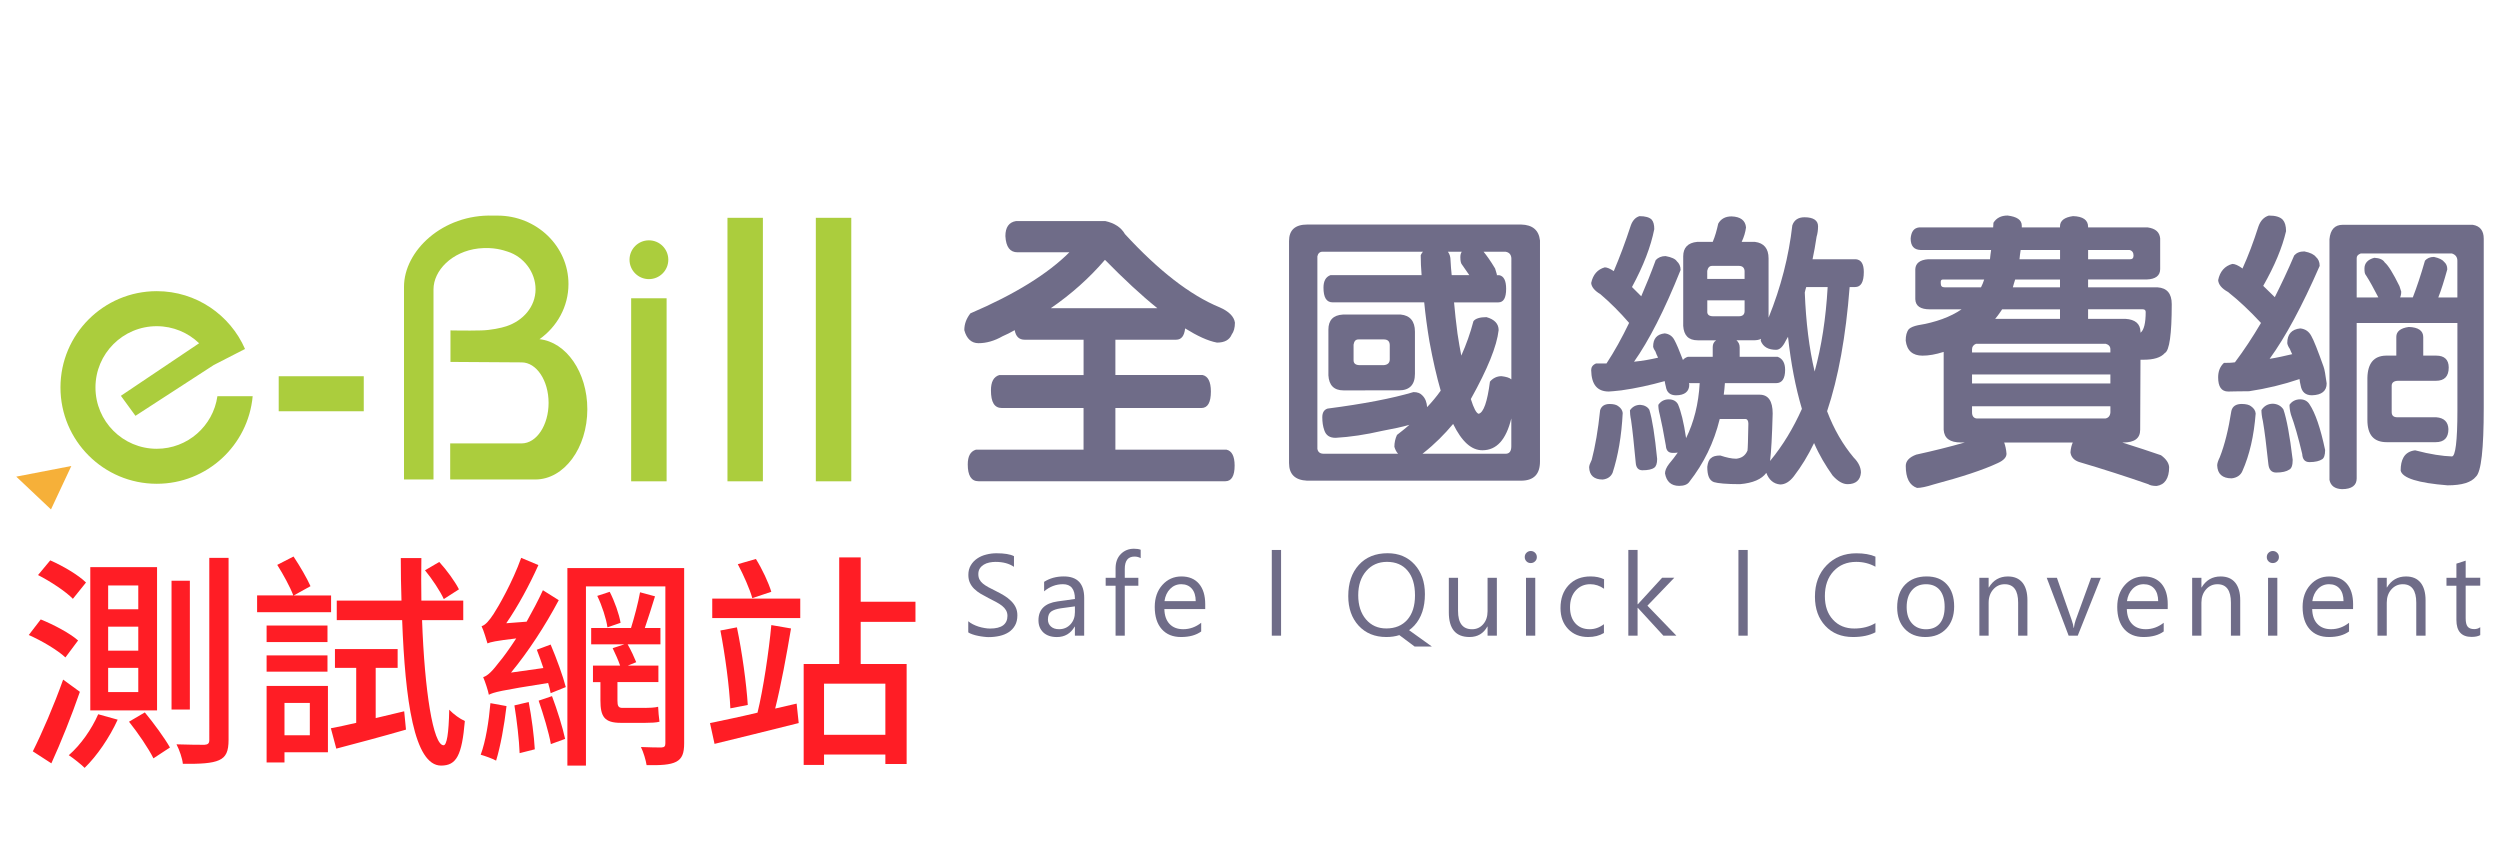 <?xml version="1.0" encoding="utf-8"?>
<!-- Generator: Adobe Illustrator 16.0.0, SVG Export Plug-In . SVG Version: 6.00 Build 0)  -->
<!DOCTYPE svg PUBLIC "-//W3C//DTD SVG 1.1//EN" "http://www.w3.org/Graphics/SVG/1.1/DTD/svg11.dtd">
<svg version="1.1" id="圖層_1" xmlns="http://www.w3.org/2000/svg" xmlns:xlink="http://www.w3.org/1999/xlink" x="0px" y="0px"
	 width="145px" height="50px" viewBox="0 0 145 50" enable-background="new 0 0 145 50" xml:space="preserve">
<g>
	<g>
		<path fill="#6F6C88" d="M62.846,26.082v-2.417h-4.734c-0.437,0-0.637-0.335-0.637-1.023c0-0.488,0.15-0.789,0.486-0.89h4.887
			v-2.048h-3.408c-0.336,0-0.521-0.186-0.588-0.555c-0.234,0.135-0.47,0.252-0.705,0.354c-0.471,0.27-0.94,0.402-1.394,0.402
			c-0.403,0-0.688-0.252-0.823-0.756c0-0.353,0.118-0.67,0.353-0.974c2.585-1.106,4.5-2.3,5.741-3.542h-3.006
			c-0.436,0-0.67-0.302-0.705-0.939c0-0.504,0.201-0.807,0.621-0.873h5.17c0.537,0.117,0.924,0.369,1.143,0.756
			c1.947,2.115,3.777,3.542,5.49,4.247c0.537,0.233,0.839,0.536,0.889,0.889c0,0.302-0.066,0.521-0.186,0.688
			c-0.133,0.318-0.418,0.47-0.855,0.47c-0.537-0.101-1.141-0.386-1.846-0.823c-0.051,0.438-0.219,0.655-0.521,0.655h-3.525v2.048
			h5.054c0.317,0.066,0.485,0.387,0.485,0.957c0,0.639-0.184,0.957-0.553,0.957h-4.986v2.417h6.447
			c0.301,0.068,0.469,0.369,0.469,0.924c0,0.604-0.185,0.906-0.537,0.906H56.751c-0.42,0-0.621-0.336-0.621-0.973
			c0-0.471,0.149-0.756,0.47-0.857H62.846z M60.949,17.874h6.177c-0.923-0.739-1.931-1.679-3.021-2.787
			c-0.018,0-0.018-0.017-0.018-0.017C63.182,16.126,62.124,17.068,60.949,17.874z"/>
		<path fill="#6F6C88" d="M88.227,13.023c0.655,0.017,1.024,0.318,1.092,0.924v12.825c0,0.723-0.353,1.092-1.057,1.107H75.805
			c-0.688-0.033-1.041-0.369-1.041-1.023V13.98c0-0.639,0.354-0.957,1.059-0.957H88.227z M80.874,25.914
			c0-0.234,0.05-0.469,0.151-0.688c0.25-0.185,0.485-0.386,0.722-0.586c-0.403,0.116-0.94,0.233-1.595,0.353
			c-0.94,0.218-1.848,0.353-2.688,0.401c-0.336,0-0.553-0.134-0.654-0.437c-0.084-0.235-0.117-0.487-0.117-0.756
			s0.101-0.437,0.304-0.503c2.081-0.27,3.741-0.588,4.985-0.957c0.234,0,0.402,0.066,0.521,0.201
			c0.169,0.168,0.252,0.402,0.269,0.672c0.285-0.303,0.555-0.621,0.789-0.957c-0.234-0.807-0.453-1.764-0.654-2.854
			c-0.135-0.805-0.234-1.562-0.303-2.266h-5.305c-0.369,0-0.537-0.286-0.537-0.856c0-0.386,0.135-0.621,0.403-0.722h5.288
			c-0.034-0.403-0.051-0.789-0.051-1.158c0.033-0.067,0.066-0.135,0.135-0.202H76.71c-0.167,0-0.269,0.102-0.302,0.271v11.162
			c0.033,0.201,0.168,0.285,0.369,0.285h4.313C80.991,26.217,80.924,26.082,80.874,25.914z M77.92,22.642
			c-0.555,0-0.84-0.303-0.873-0.873v-2.652c0-0.537,0.27-0.84,0.84-0.873h3.356c0.536,0.05,0.823,0.386,0.823,0.99v2.451
			c0,0.637-0.318,0.955-0.924,0.955L77.92,22.642L77.92,22.642z M78.507,19.988v0.906c0,0.201,0.136,0.285,0.37,0.285h1.376
			c0.235-0.017,0.353-0.134,0.353-0.335v-0.823c0-0.218-0.117-0.334-0.336-0.334h-1.478C78.624,19.687,78.541,19.788,78.507,19.988z
			 M87.656,24.269c-0.303,1.243-0.856,1.846-1.678,1.846c-0.639,0-1.193-0.502-1.696-1.527c-0.505,0.604-1.073,1.173-1.714,1.679
			c-0.032,0.031-0.066,0.051-0.066,0.051h4.818c0.22,0,0.336-0.135,0.336-0.438V24.269z M84.131,15.103
			c0.018,0.287,0.033,0.571,0.067,0.856h1.022c-0.168-0.233-0.302-0.437-0.419-0.604c-0.067-0.067-0.101-0.218-0.101-0.437
			c0-0.117,0.016-0.219,0.083-0.319h-0.806C84.08,14.734,84.131,14.902,84.131,15.103z M86.716,15.574
			c0.052,0.167,0.084,0.269,0.101,0.336v0.05h0.136c0.269,0.051,0.403,0.319,0.403,0.789c0,0.537-0.151,0.789-0.453,0.789h-2.568
			c0.051,0.571,0.116,1.175,0.2,1.813c0.067,0.471,0.151,0.906,0.22,1.275c0.285-0.639,0.521-1.292,0.705-1.998
			c0.116-0.15,0.368-0.234,0.755-0.234c0.47,0.133,0.706,0.385,0.706,0.754c-0.102,0.924-0.639,2.25-1.613,3.996
			c0.168,0.539,0.32,0.823,0.453,0.856c0.286-0.067,0.504-0.688,0.656-1.863c0.168-0.202,0.402-0.319,0.671-0.319
			c0.269,0.035,0.454,0.084,0.571,0.186V14.97c-0.018-0.218-0.135-0.336-0.336-0.369h-1.275
			C86.212,14.801,86.447,15.12,86.716,15.574z"/>
		<path fill="#6F6C88" d="M93.866,23.564c0.149,0.102,0.233,0.235,0.251,0.387c-0.067,1.343-0.27,2.5-0.588,3.475
			c-0.102,0.219-0.285,0.354-0.57,0.387c-0.503,0-0.771-0.236-0.789-0.705c0-0.102,0.051-0.236,0.15-0.438
			c0.201-0.771,0.369-1.729,0.486-2.871c0.067-0.235,0.252-0.368,0.555-0.368C93.598,23.431,93.766,23.48,93.866,23.564z
			 M105.971,23.851c0.401,1.058,0.922,1.946,1.543,2.686c0.271,0.27,0.42,0.57,0.42,0.873c-0.033,0.438-0.302,0.672-0.771,0.672
			c-0.285,0-0.57-0.168-0.873-0.504c-0.402-0.57-0.771-1.176-1.074-1.881c-0.354,0.738-0.738,1.359-1.175,1.93
			c-0.235,0.305-0.504,0.473-0.789,0.473c-0.388-0.035-0.655-0.27-0.806-0.674c-0.27,0.369-0.772,0.59-1.528,0.656
			c-0.789,0-1.292-0.051-1.511-0.119c-0.27-0.1-0.385-0.385-0.385-0.889c0.031-0.252,0.1-0.42,0.219-0.504
			c0.1-0.102,0.283-0.15,0.537-0.15c0.352,0.117,0.654,0.186,0.923,0.186c0.303-0.033,0.521-0.168,0.653-0.471
			c0.018-0.102,0.035-0.621,0.051-1.563c0-0.168-0.066-0.269-0.168-0.269h-1.493c-0.336,1.376-0.923,2.568-1.763,3.644
			c-0.101,0.15-0.303,0.234-0.588,0.234c-0.47,0-0.738-0.252-0.822-0.723c0-0.15,0.066-0.334,0.234-0.553
			c0.186-0.219,0.354-0.438,0.504-0.654c-0.101,0.016-0.201,0.016-0.303,0.016c-0.234,0-0.369-0.135-0.387-0.42
			c-0.135-0.771-0.251-1.375-0.352-1.795c-0.067-0.236-0.084-0.438-0.084-0.57c0.135-0.201,0.336-0.319,0.604-0.319
			c0.251,0,0.435,0.101,0.536,0.286c0.167,0.386,0.336,1.041,0.47,1.963c0.453-0.924,0.722-1.98,0.789-3.188h-0.621
			c0,0.032,0.017,0.066,0.017,0.082c0,0.403-0.269,0.622-0.771,0.622c-0.335,0-0.537-0.168-0.588-0.504
			c-0.033-0.118-0.051-0.219-0.066-0.319c-0.839,0.235-1.679,0.42-2.519,0.537c-0.353,0.033-0.587,0.067-0.722,0.067
			c-0.672,0-1.008-0.403-1.024-1.242c0-0.168,0.084-0.302,0.286-0.387h0.604c0.453-0.688,0.891-1.478,1.311-2.351
			c-0.537-0.621-1.092-1.176-1.662-1.662c-0.336-0.201-0.521-0.42-0.538-0.654c0.103-0.486,0.37-0.789,0.789-0.906
			c0.135,0,0.319,0.084,0.521,0.219c0.336-0.789,0.672-1.679,0.989-2.652c0.103-0.285,0.271-0.469,0.504-0.537
			c0.336,0,0.572,0.068,0.705,0.201c0.103,0.117,0.151,0.303,0.151,0.554c-0.2,1.007-0.621,2.116-1.293,3.356
			c0.185,0.186,0.369,0.369,0.537,0.537c0.285-0.654,0.57-1.358,0.84-2.098c0.136-0.15,0.336-0.234,0.572-0.234
			c0.352,0.066,0.569,0.168,0.653,0.301c0.134,0.119,0.218,0.287,0.218,0.505c-0.939,2.351-1.846,4.112-2.701,5.321
			c0.502-0.049,0.955-0.133,1.394-0.234c-0.067-0.135-0.118-0.252-0.151-0.354c-0.066-0.101-0.117-0.185-0.135-0.285
			c0-0.469,0.219-0.722,0.672-0.771c0.27,0.034,0.453,0.168,0.57,0.402c0.102,0.186,0.27,0.57,0.486,1.142
			c0.068-0.084,0.168-0.149,0.285-0.185h1.443v-0.571c0-0.168,0.067-0.302,0.202-0.386h-1.074c-0.536,0-0.805-0.286-0.84-0.84V14.87
			c0-0.504,0.269-0.789,0.808-0.841h0.904c0.137-0.318,0.235-0.672,0.319-1.057c0.151-0.27,0.403-0.421,0.772-0.421
			c0.521,0.017,0.805,0.235,0.84,0.638c-0.033,0.27-0.117,0.555-0.252,0.84h0.771c0.521,0.065,0.789,0.386,0.789,0.957v3.44
			c0.722-1.78,1.176-3.575,1.377-5.354c0.102-0.303,0.336-0.471,0.705-0.471c0.521,0,0.788,0.186,0.788,0.521
			c0,0.234-0.032,0.438-0.084,0.604c-0.067,0.471-0.151,0.907-0.235,1.31h2.518c0.304,0.034,0.455,0.271,0.455,0.739
			c0,0.588-0.168,0.873-0.504,0.873h-0.318C107.061,19.501,106.624,21.902,105.971,23.851z M95.662,23.767
			c0.168,0.536,0.318,1.493,0.453,2.854c0,0.27-0.067,0.438-0.168,0.504c-0.135,0.102-0.369,0.15-0.688,0.15
			c-0.233,0-0.368-0.15-0.386-0.436c-0.102-1.074-0.186-1.899-0.27-2.469c-0.051-0.235-0.066-0.438-0.066-0.571
			c0.135-0.2,0.336-0.319,0.604-0.319C95.376,23.498,95.563,23.599,95.662,23.767z M101.186,15.741c0-0.201-0.117-0.319-0.319-0.319
			h-1.577c-0.135,0-0.234,0.102-0.27,0.286v0.47h2.166V15.741z M99.02,18.075c0,0.185,0.117,0.269,0.354,0.269h1.479
			c0.217,0,0.334-0.101,0.334-0.302v-0.622h-2.164v0.655H99.02z M101.705,19.736h-0.99c0.117,0.102,0.186,0.236,0.186,0.404v0.553
			h2.199c0.284,0.102,0.437,0.354,0.437,0.757c0,0.521-0.185,0.772-0.521,0.772h-2.972c-0.019,0.233-0.034,0.469-0.067,0.67h2.082
			c0.504,0,0.756,0.369,0.756,1.092c-0.035,1.31-0.084,2.215-0.151,2.752c0.737-0.891,1.343-1.897,1.847-3.021
			c-0.369-1.243-0.638-2.637-0.806-4.181c-0.052,0.084-0.101,0.168-0.134,0.234c-0.17,0.354-0.354,0.521-0.555,0.521
			c-0.453,0-0.756-0.168-0.891-0.521c0-0.033,0-0.084,0.018-0.117C102.008,19.72,101.873,19.736,101.705,19.736z M104.677,16.967
			c0.067,1.712,0.253,3.239,0.572,4.582c0.401-1.46,0.653-3.088,0.755-4.901h-1.242C104.729,16.765,104.693,16.866,104.677,16.967z"
			/>
		<path fill="#6F6C88" d="M125.139,16.666c0.537,0.034,0.822,0.352,0.822,0.973c0,1.746-0.134,2.703-0.402,2.838
			c-0.234,0.269-0.654,0.387-1.226,0.387h-0.185l-0.018,4.063c0,0.504-0.336,0.739-0.99,0.739h-0.051
			c0.873,0.27,1.611,0.521,2.249,0.738c0.304,0.219,0.453,0.453,0.472,0.688c0,0.656-0.254,1.025-0.723,1.094
			c-0.219,0-0.387-0.035-0.486-0.102c-1.26-0.438-2.604-0.873-4.029-1.293c-0.285-0.102-0.453-0.285-0.486-0.555
			c0.018-0.234,0.066-0.42,0.135-0.57h-3.979c0.067,0.186,0.116,0.402,0.135,0.654c0,0.201-0.168,0.387-0.504,0.537
			c-0.856,0.402-2.099,0.807-3.728,1.242c-0.42,0.135-0.738,0.201-0.957,0.201c-0.437-0.15-0.654-0.57-0.654-1.275
			c0-0.285,0.201-0.504,0.604-0.656c0.991-0.217,1.932-0.451,2.82-0.705h-0.219c-0.639,0-0.973-0.234-1.006-0.738v-4.516
			c-0.471,0.151-0.873,0.218-1.227,0.218c-0.57,0-0.906-0.286-0.975-0.873c0-0.286,0.051-0.504,0.186-0.671
			c0.117-0.101,0.285-0.168,0.521-0.22c1.039-0.166,1.896-0.486,2.533-0.922h-1.83c-0.553,0-0.838-0.186-0.854-0.588v-1.746
			c0.017-0.336,0.269-0.539,0.738-0.571h3.593c0.018-0.168,0.033-0.336,0.066-0.538h-4.096c-0.386-0.018-0.57-0.235-0.57-0.671
			c0.033-0.386,0.185-0.604,0.486-0.638h4.299c0-0.084,0.016-0.168,0.016-0.27c0.169-0.27,0.438-0.419,0.822-0.419
			c0.537,0.067,0.822,0.251,0.822,0.587v0.102h2.217v-0.067c0-0.319,0.252-0.521,0.756-0.588c0.57,0.018,0.873,0.219,0.873,0.62
			v0.035h3.457c0.453,0.066,0.688,0.269,0.724,0.637v1.779c0,0.387-0.271,0.588-0.789,0.604h-3.392v0.454L125.139,16.666
			L125.139,16.666z M112.699,16.211c-0.102,0-0.135,0.051-0.135,0.136v0.084c0,0.166,0.066,0.234,0.234,0.234h2.1
			c0.066-0.135,0.135-0.286,0.185-0.454H112.699z M114.378,20.257v0.186h8.024v-0.186c0-0.168-0.102-0.27-0.27-0.318h-7.521
			C114.445,20.005,114.378,20.124,114.378,20.257z M114.378,21.718v0.521h8.024v-0.521H114.378z M114.378,23.564v0.354
			c0,0.218,0.101,0.336,0.269,0.354h7.472c0.168-0.035,0.269-0.151,0.284-0.354v-0.354H114.378z M116.124,17.941
			c-0.05,0.066-0.084,0.117-0.101,0.15c-0.102,0.151-0.203,0.286-0.303,0.403h3.76v-0.554H116.124L116.124,17.941z M116.88,16.211
			c-0.051,0.168-0.103,0.319-0.135,0.454h2.735v-0.454H116.88z M117.198,14.5c-0.034,0.202-0.05,0.37-0.067,0.538h2.352V14.5
			H117.198z M123.544,15.037c0.134,0,0.201-0.067,0.201-0.219c0-0.168-0.083-0.285-0.233-0.319h-2.402v0.537L123.544,15.037
			L123.544,15.037z M124.148,19.232v0.067c0.201-0.151,0.302-0.554,0.302-1.209c0-0.101-0.067-0.151-0.168-0.151h-3.173v0.554h2.166
			C123.846,18.529,124.132,18.779,124.148,19.232z"/>
		<path fill="#6F6C88" d="M130.561,23.564c0.168,0.119,0.252,0.252,0.268,0.42c-0.1,1.291-0.352,2.399-0.771,3.34
			c-0.101,0.236-0.317,0.387-0.621,0.42c-0.537,0-0.822-0.252-0.84-0.756c0-0.102,0.051-0.27,0.151-0.469
			c0.285-0.723,0.504-1.612,0.672-2.687c0.065-0.269,0.269-0.403,0.604-0.403C130.273,23.431,130.459,23.48,130.561,23.564z
			 M132.406,12.752c0.117,0.134,0.185,0.353,0.185,0.655c-0.218,0.939-0.655,1.998-1.325,3.173c0.234,0.235,0.469,0.453,0.672,0.655
			c0.369-0.739,0.756-1.545,1.125-2.418c0.133-0.151,0.318-0.235,0.588-0.235c0.353,0.067,0.57,0.185,0.67,0.319
			c0.136,0.117,0.22,0.285,0.22,0.521c-1.024,2.351-1.998,4.146-2.903,5.39c0.437-0.067,0.872-0.168,1.309-0.27
			c-0.051-0.102-0.1-0.201-0.135-0.302c-0.084-0.118-0.135-0.235-0.151-0.337c0-0.521,0.253-0.805,0.757-0.855
			c0.302,0.034,0.504,0.186,0.637,0.438c0.137,0.234,0.369,0.822,0.705,1.763c0.067,0.168,0.118,0.504,0.186,0.989
			c0,0.438-0.285,0.673-0.855,0.688c-0.369,0-0.588-0.185-0.654-0.571c-0.033-0.133-0.051-0.252-0.066-0.369
			c-0.939,0.318-1.914,0.554-2.922,0.705c-0.655,0-1.057,0.018-1.209,0.018c-0.402,0-0.588-0.285-0.588-0.823
			c0-0.336,0.101-0.62,0.336-0.839c0.201,0,0.42,0,0.638-0.034c0.505-0.672,1.008-1.427,1.511-2.282
			c-0.638-0.688-1.275-1.293-1.914-1.797c-0.367-0.201-0.554-0.437-0.57-0.688c0.102-0.504,0.387-0.823,0.822-0.939
			c0.151,0,0.336,0.084,0.572,0.252c0,0.018,0.016,0.018,0.016,0.018c0.336-0.739,0.639-1.545,0.924-2.436
			c0.117-0.336,0.32-0.554,0.604-0.638C131.986,12.501,132.255,12.585,132.406,12.752z M132.439,23.75
			c0.185,0.537,0.369,1.511,0.537,2.92c0,0.318-0.066,0.504-0.203,0.57c-0.149,0.102-0.4,0.168-0.754,0.168
			c-0.27,0-0.42-0.168-0.453-0.486c-0.117-1.092-0.219-1.93-0.319-2.5c-0.065-0.268-0.084-0.486-0.084-0.637
			c0.151-0.235,0.37-0.37,0.672-0.37C132.104,23.431,132.307,23.547,132.439,23.75z M133.95,23.447
			c0.336,0.504,0.638,1.377,0.907,2.653c0,0.301-0.067,0.471-0.17,0.535c-0.15,0.102-0.402,0.168-0.738,0.168
			c-0.27,0-0.403-0.168-0.42-0.469c-0.234-0.991-0.453-1.747-0.654-2.284c-0.066-0.234-0.084-0.438-0.084-0.57
			c0.134-0.203,0.354-0.319,0.621-0.319C133.648,23.162,133.833,23.262,133.95,23.447z M143.419,13.039
			c0.419,0.066,0.638,0.335,0.638,0.806v9.821c0,2.383-0.149,3.709-0.453,3.979c-0.269,0.336-0.806,0.504-1.646,0.504
			c-1.713-0.135-2.619-0.42-2.72-0.855c0-0.318,0.052-0.57,0.168-0.771c0.136-0.236,0.369-0.369,0.672-0.404
			c0.89,0.236,1.595,0.336,2.133,0.354c0.202,0,0.318-0.873,0.318-2.653v-5.086h-5.842v9.016c0,0.402-0.285,0.621-0.855,0.621
			c-0.421-0.018-0.656-0.201-0.723-0.537V13.877c0.051-0.554,0.302-0.839,0.771-0.839H143.419z M137.945,17.251
			c-0.27-0.521-0.504-0.957-0.723-1.292c-0.066-0.067-0.084-0.185-0.084-0.386c0-0.303,0.187-0.521,0.572-0.621
			c0.303,0.017,0.503,0.101,0.604,0.27c0.201,0.166,0.486,0.62,0.855,1.375c0.051,0.151,0.084,0.252,0.102,0.319
			c0,0.151-0.033,0.269-0.066,0.335h0.738c0.234-0.604,0.47-1.311,0.705-2.132c0.117-0.134,0.285-0.218,0.521-0.218
			c0.302,0.066,0.503,0.168,0.588,0.285c0.118,0.101,0.185,0.234,0.185,0.437c-0.185,0.671-0.354,1.208-0.521,1.628h1.106V15.12
			c0-0.218-0.115-0.353-0.317-0.419h-5.288c-0.168,0.066-0.234,0.15-0.234,0.269v2.283L137.945,17.251L137.945,17.251z
			 M140.548,19.552v1.074h0.757c0.469,0,0.721,0.234,0.721,0.688c0,0.521-0.252,0.772-0.738,0.772h-2.184
			c-0.25,0-0.386,0.101-0.386,0.285V23.9c0,0.201,0.101,0.302,0.337,0.302h2.25c0.452,0.034,0.688,0.269,0.703,0.688
			c0,0.504-0.251,0.756-0.738,0.756h-2.836c-0.757,0-1.125-0.42-1.125-1.293v-2.435c0.018-0.839,0.368-1.276,1.073-1.292h0.604
			v-1.091c0-0.302,0.234-0.505,0.722-0.571C140.264,18.98,140.548,19.183,140.548,19.552z"/>
	</g>
	<g>
		<rect x="16.165" y="21.822" fill="#ABCD3D" width="4.933" height="2.031"/>
		<rect x="36.607" y="17.3" fill="#ABCD3D" width="2.056" height="10.616"/>
		<rect x="42.193" y="12.633" fill="#ABCD3D" width="2.055" height="15.283"/>
		<rect x="47.318" y="12.633" fill="#ABCD3D" width="2.056" height="15.283"/>
		<circle fill="#ABCD3D" cx="37.637" cy="15.064" r="1.125"/>
		<path fill="#ABCD3D" d="M12.609,22.982c-0.246,1.723-1.727,3.047-3.518,3.047c-1.963,0-3.554-1.592-3.554-3.555
			s1.591-3.555,3.554-3.555c0.954,0,1.82,0.378,2.458,0.989l-4.538,3.049l0.846,1.16l4.541-2.946l0,0l0.006-0.003l1.807-0.928
			c-0.861-1.972-2.829-3.353-5.119-3.353c-3.084,0-5.585,2.502-5.585,5.586c0,3.084,2.5,5.586,5.585,5.586
			c2.914,0,5.305-2.232,5.563-5.079H12.609L12.609,22.982z"/>
		<path fill="#ABCD3D" d="M31.29,19.673c1.019-0.723,1.681-1.886,1.681-3.199c0-2.191-1.843-3.969-4.115-3.969
			c-0.035,0-0.246,0-0.25,0c-2.938-0.094-5.174,2.051-5.174,4.125c0,0.438,0,11.178,0,11.178h1.711V16.781
			c0-1.088,1.066-2.192,2.604-2.37c0.894-0.097,1.467,0.11,1.696,0.183c0.932,0.294,1.619,1.192,1.619,2.182
			c0,1.02-0.729,1.828-1.691,2.146c-0.301,0.101-0.909,0.229-1.453,0.242c-0.883,0.022-1.652,0-1.791,0v1.827
			c0,0,3.867,0.027,4.125,0.027c0.865,0,1.566,1.051,1.566,2.35c0,1.298-0.701,2.35-1.566,2.35c-0.665,0-4.141,0-4.141,0v2.092
			c0,0,4.535,0,4.938,0c1.666,0,3.016-1.824,3.016-4.075C34.066,21.592,32.843,19.838,31.29,19.673z"/>
		<polygon fill="#F6B039" points="0.943,27.645 4.137,27.027 2.957,29.547 		"/>
	</g>
	<g>
		<path fill="#6F6C88" d="M56.159,36.678v-0.646c0.073,0.064,0.164,0.123,0.268,0.176c0.104,0.053,0.212,0.098,0.327,0.135
			c0.115,0.035,0.23,0.063,0.346,0.082c0.116,0.021,0.224,0.031,0.321,0.031c0.339,0,0.593-0.063,0.761-0.188
			c0.166-0.127,0.25-0.309,0.25-0.543c0-0.127-0.029-0.238-0.084-0.332c-0.056-0.096-0.133-0.18-0.23-0.258
			c-0.098-0.076-0.215-0.15-0.35-0.223c-0.134-0.072-0.279-0.146-0.435-0.225c-0.164-0.084-0.315-0.168-0.459-0.252
			c-0.142-0.086-0.267-0.182-0.371-0.283c-0.104-0.104-0.188-0.219-0.247-0.35c-0.061-0.129-0.091-0.281-0.091-0.457
			c0-0.215,0.047-0.4,0.142-0.559c0.094-0.158,0.217-0.289,0.369-0.391c0.153-0.105,0.327-0.182,0.523-0.23
			c0.195-0.051,0.395-0.076,0.598-0.076c0.463,0,0.801,0.057,1.014,0.168v0.619c-0.278-0.191-0.635-0.287-1.069-0.287
			c-0.12,0-0.24,0.012-0.36,0.037c-0.121,0.025-0.229,0.066-0.322,0.123s-0.17,0.129-0.229,0.219s-0.088,0.199-0.088,0.328
			c0,0.119,0.021,0.225,0.066,0.311c0.045,0.088,0.111,0.168,0.198,0.24c0.089,0.072,0.194,0.143,0.32,0.211
			c0.126,0.066,0.271,0.141,0.435,0.223c0.168,0.082,0.328,0.17,0.479,0.262s0.282,0.193,0.396,0.307
			c0.113,0.109,0.204,0.232,0.271,0.369c0.066,0.137,0.1,0.291,0.1,0.467c0,0.23-0.045,0.428-0.136,0.588
			c-0.09,0.16-0.212,0.291-0.366,0.393c-0.154,0.1-0.332,0.172-0.533,0.217s-0.412,0.068-0.636,0.068
			c-0.073,0-0.166-0.006-0.274-0.02c-0.109-0.012-0.221-0.029-0.334-0.053c-0.113-0.021-0.222-0.051-0.322-0.086
			C56.305,36.76,56.221,36.721,56.159,36.678z"/>
		<path fill="#6F6C88" d="M62.882,36.869h-0.538v-0.525h-0.013c-0.233,0.402-0.578,0.605-1.032,0.605
			c-0.334,0-0.596-0.09-0.785-0.266c-0.188-0.18-0.283-0.412-0.283-0.705c0-0.629,0.369-0.992,1.108-1.096l1.007-0.141
			c0-0.572-0.23-0.857-0.693-0.857c-0.404,0-0.769,0.139-1.094,0.414v-0.551c0.33-0.211,0.709-0.314,1.141-0.314
			c0.789,0,1.184,0.418,1.184,1.252L62.882,36.869L62.882,36.869z M62.344,35.17l-0.81,0.111c-0.249,0.035-0.437,0.098-0.563,0.186
			c-0.127,0.09-0.191,0.246-0.191,0.471c0,0.164,0.06,0.299,0.176,0.402c0.115,0.104,0.271,0.154,0.467,0.154
			c0.268,0,0.487-0.092,0.661-0.279s0.261-0.424,0.261-0.711V35.17L62.344,35.17z"/>
		<path fill="#6F6C88" d="M66.158,32.371c-0.105-0.059-0.225-0.09-0.357-0.09c-0.376,0-0.564,0.238-0.564,0.713v0.518h0.787v0.459
			h-0.787v2.898h-0.534v-2.898h-0.574v-0.459h0.574v-0.545c0-0.352,0.103-0.629,0.305-0.834c0.203-0.203,0.457-0.307,0.761-0.307
			c0.164,0,0.293,0.021,0.391,0.059V32.371z"/>
		<path fill="#6F6C88" d="M69.902,35.324h-2.369c0.008,0.373,0.109,0.662,0.301,0.865s0.457,0.305,0.793,0.305
			c0.378,0,0.727-0.125,1.042-0.373v0.504c-0.295,0.215-0.685,0.322-1.17,0.322c-0.476,0-0.847-0.152-1.118-0.457
			s-0.406-0.734-0.406-1.287c0-0.521,0.147-0.947,0.443-1.277c0.297-0.328,0.664-0.492,1.104-0.492c0.44,0,0.779,0.143,1.021,0.426
			c0.241,0.285,0.36,0.68,0.36,1.184V35.324L69.902,35.324z M69.352,34.869c-0.002-0.311-0.076-0.553-0.225-0.725
			s-0.354-0.26-0.613-0.26c-0.254,0-0.47,0.092-0.646,0.271c-0.178,0.182-0.287,0.418-0.328,0.711h1.813V34.869z"/>
		<path fill="#6F6C88" d="M74.302,36.869h-0.538v-4.971h0.538V36.869z"/>
		<path fill="#6F6C88" d="M80.404,36.947c-0.664,0-1.198-0.219-1.604-0.658c-0.4-0.439-0.601-1.01-0.601-1.715
			c0-0.76,0.204-1.361,0.614-1.811s0.967-0.676,1.668-0.676c0.646,0,1.17,0.219,1.567,0.656c0.396,0.438,0.597,1.008,0.597,1.715
			c0,0.768-0.203,1.373-0.609,1.82c-0.098,0.105-0.199,0.197-0.309,0.273l1.32,0.947h-1l-0.885-0.662
			C80.934,36.912,80.68,36.947,80.404,36.947z M80.443,32.588c-0.493,0-0.896,0.178-1.203,0.533
			c-0.309,0.357-0.463,0.824-0.463,1.404c0,0.576,0.149,1.043,0.449,1.398c0.303,0.354,0.694,0.527,1.178,0.527
			c0.516,0,0.923-0.168,1.22-0.504c0.297-0.338,0.446-0.809,0.446-1.414c0-0.623-0.146-1.102-0.435-1.439
			C81.35,32.756,80.951,32.588,80.443,32.588z"/>
		<path fill="#6F6C88" d="M86.818,36.869h-0.539v-0.531h-0.012c-0.223,0.406-0.568,0.609-1.035,0.609c-0.801,0-1.2-0.477-1.2-1.43
			v-2.006h0.534v1.922c0,0.709,0.271,1.063,0.813,1.063c0.262,0,0.479-0.098,0.646-0.291c0.17-0.193,0.254-0.445,0.254-0.758v-1.936
			h0.539V36.869L86.818,36.869z"/>
		<path fill="#6F6C88" d="M88.783,32.658c-0.098,0-0.18-0.031-0.246-0.098s-0.102-0.148-0.102-0.248
			c0-0.102,0.033-0.186,0.102-0.252c0.066-0.066,0.148-0.102,0.246-0.102c0.099,0,0.182,0.033,0.251,0.102
			c0.067,0.066,0.103,0.15,0.103,0.252c0,0.096-0.033,0.178-0.103,0.244C88.965,32.625,88.882,32.658,88.783,32.658z M89.045,36.869
			h-0.537v-3.357h0.537V36.869z"/>
		<path fill="#6F6C88" d="M93.027,36.715c-0.26,0.156-0.564,0.232-0.918,0.232c-0.479,0-0.865-0.156-1.16-0.467
			c-0.295-0.313-0.44-0.715-0.44-1.211c0-0.555,0.158-0.998,0.476-1.334c0.316-0.336,0.74-0.502,1.27-0.502
			c0.295,0,0.555,0.055,0.78,0.162v0.553c-0.249-0.176-0.517-0.264-0.8-0.264c-0.344,0-0.625,0.123-0.846,0.369
			c-0.219,0.244-0.328,0.568-0.328,0.969c0,0.395,0.104,0.703,0.31,0.932c0.207,0.227,0.483,0.34,0.831,0.34
			c0.293,0,0.568-0.096,0.826-0.291V36.715L93.027,36.715z"/>
		<path fill="#6F6C88" d="M97.23,36.869h-0.754l-1.481-1.613H94.98v1.613h-0.537v-4.971h0.537v3.15h0.015l1.409-1.539h0.705
			l-1.559,1.621L97.23,36.869z"/>
		<path fill="#6F6C88" d="M101.367,36.869h-0.538v-4.971h0.538V36.869z"/>
		<path fill="#6F6C88" d="M108.775,36.672c-0.349,0.184-0.781,0.275-1.299,0.275c-0.67,0-1.205-0.215-1.606-0.646
			c-0.402-0.43-0.603-0.994-0.603-1.693c0-0.752,0.226-1.359,0.678-1.822c0.451-0.463,1.025-0.695,1.722-0.695
			c0.444,0,0.813,0.064,1.108,0.193v0.586c-0.338-0.188-0.709-0.281-1.115-0.281c-0.54,0-0.979,0.182-1.313,0.541
			c-0.337,0.361-0.504,0.844-0.504,1.445c0,0.574,0.156,1.029,0.471,1.369c0.313,0.34,0.725,0.51,1.233,0.51
			c0.474,0,0.88-0.104,1.228-0.313V36.672L108.775,36.672z"/>
		<path fill="#6F6C88" d="M111.668,36.947c-0.496,0-0.893-0.156-1.188-0.469c-0.297-0.314-0.444-0.73-0.444-1.248
			c0-0.564,0.153-1.006,0.462-1.322s0.725-0.475,1.249-0.475c0.501,0,0.892,0.152,1.172,0.463c0.281,0.307,0.422,0.734,0.422,1.279
			c0,0.535-0.151,0.965-0.454,1.287C112.584,36.787,112.177,36.947,111.668,36.947z M111.707,33.885
			c-0.346,0-0.618,0.119-0.818,0.354c-0.201,0.236-0.303,0.559-0.303,0.973c0,0.398,0.102,0.711,0.305,0.941
			c0.202,0.229,0.476,0.344,0.816,0.344c0.348,0,0.613-0.113,0.802-0.338c0.187-0.225,0.28-0.545,0.28-0.961
			c0-0.42-0.094-0.742-0.28-0.971C112.32,34,112.055,33.885,111.707,33.885z"/>
		<path fill="#6F6C88" d="M117.589,36.869h-0.537v-1.916c0-0.711-0.26-1.068-0.78-1.068c-0.27,0-0.49,0.104-0.666,0.305
			s-0.265,0.457-0.265,0.766v1.914h-0.538v-3.357h0.538v0.559h0.013c0.254-0.424,0.621-0.637,1.103-0.637
			c0.367,0,0.647,0.117,0.843,0.355c0.194,0.238,0.291,0.58,0.291,1.027L117.589,36.869L117.589,36.869z"/>
		<path fill="#6F6C88" d="M121.848,33.512l-1.339,3.357h-0.528l-1.271-3.357h0.59l0.853,2.439c0.063,0.178,0.104,0.336,0.119,0.469
			h0.013c0.021-0.168,0.056-0.32,0.104-0.455l0.893-2.453H121.848L121.848,33.512z"/>
		<path fill="#6F6C88" d="M125.727,35.324h-2.371c0.01,0.373,0.109,0.662,0.303,0.865c0.191,0.203,0.455,0.305,0.793,0.305
			c0.378,0,0.726-0.125,1.043-0.373v0.504c-0.295,0.215-0.686,0.322-1.171,0.322c-0.476,0-0.847-0.152-1.117-0.457
			s-0.407-0.734-0.407-1.287c0-0.521,0.146-0.947,0.444-1.277c0.297-0.328,0.664-0.492,1.104-0.492c0.439,0,0.778,0.143,1.02,0.426
			c0.24,0.285,0.361,0.68,0.361,1.184L125.727,35.324L125.727,35.324z M125.175,34.869c-0.003-0.311-0.077-0.553-0.225-0.725
			c-0.148-0.172-0.353-0.26-0.614-0.26c-0.254,0-0.469,0.092-0.646,0.271c-0.176,0.182-0.285,0.418-0.326,0.711h1.812V34.869z"/>
		<path fill="#6F6C88" d="M129.93,36.869h-0.537v-1.916c0-0.711-0.261-1.068-0.781-1.068c-0.269,0-0.49,0.104-0.666,0.305
			s-0.264,0.457-0.264,0.766v1.914h-0.537v-3.357h0.537v0.559h0.012c0.254-0.424,0.623-0.637,1.103-0.637
			c0.366,0,0.647,0.117,0.843,0.355s0.293,0.58,0.293,1.027v2.053H129.93z"/>
		<path fill="#6F6C88" d="M131.822,32.658c-0.096,0-0.178-0.031-0.246-0.098c-0.067-0.066-0.102-0.148-0.102-0.248
			c0-0.102,0.033-0.186,0.102-0.252s0.15-0.102,0.246-0.102c0.098,0,0.182,0.033,0.251,0.102c0.069,0.066,0.104,0.15,0.104,0.252
			c0,0.096-0.033,0.178-0.104,0.244C132.004,32.625,131.92,32.658,131.822,32.658z M132.085,36.869h-0.538v-3.357h0.538V36.869z"/>
		<path fill="#6F6C88" d="M136.477,35.324h-2.371c0.01,0.373,0.109,0.662,0.303,0.865s0.457,0.305,0.793,0.305
			c0.378,0,0.726-0.125,1.043-0.373v0.504c-0.295,0.215-0.686,0.322-1.17,0.322c-0.475,0-0.848-0.152-1.117-0.457
			c-0.271-0.305-0.407-0.734-0.407-1.287c0-0.521,0.148-0.947,0.444-1.277c0.296-0.328,0.664-0.492,1.104-0.492
			c0.44,0,0.778,0.143,1.021,0.426c0.239,0.285,0.36,0.68,0.36,1.184L136.477,35.324L136.477,35.324z M135.925,34.869
			c-0.002-0.311-0.077-0.553-0.225-0.725c-0.148-0.172-0.353-0.26-0.614-0.26c-0.254,0-0.469,0.092-0.646,0.271
			c-0.176,0.182-0.285,0.418-0.326,0.711h1.812V34.869z"/>
		<path fill="#6F6C88" d="M140.68,36.869h-0.537v-1.916c0-0.711-0.261-1.068-0.781-1.068c-0.269,0-0.49,0.104-0.666,0.305
			s-0.264,0.457-0.264,0.766v1.914h-0.539v-3.357h0.539v0.559h0.012c0.254-0.424,0.621-0.637,1.104-0.637
			c0.366,0,0.646,0.117,0.842,0.355c0.194,0.238,0.293,0.58,0.293,1.027v2.053H140.68z"/>
		<path fill="#6F6C88" d="M143.854,36.836c-0.125,0.07-0.293,0.105-0.5,0.105c-0.588,0-0.883-0.328-0.883-0.984v-1.986h-0.576
			v-0.459h0.576v-0.82l0.538-0.174v0.992h0.845v0.459h-0.845v1.893c0,0.227,0.038,0.387,0.114,0.482s0.203,0.145,0.38,0.145
			c0.136,0,0.253-0.037,0.351-0.111V36.836L143.854,36.836z"/>
	</g>
</g>
<g enable-background="new    ">
	<path fill="#FF1D25" d="M2.363,35.927c0.748,0.302,1.693,0.8,2.166,1.22l-0.735,0.984c-0.433-0.407-1.365-0.971-2.126-1.299
		L2.363,35.927z M3.662,39.417l0.971,0.709c-0.473,1.365-1.09,2.914-1.654,4.148l-1.076-0.696C2.415,42.566,3.137,40.9,3.662,39.417
		z M2.914,32.501c0.722,0.314,1.641,0.853,2.074,1.285l-0.761,0.946c-0.407-0.421-1.3-1.012-2.021-1.379L2.914,32.501z
		 M6.825,41.741c-0.473,1.036-1.208,2.112-1.916,2.795c-0.197-0.196-0.657-0.564-0.919-0.734c0.696-0.604,1.326-1.509,1.706-2.376
		L6.825,41.741z M9.109,32.895v8.309H5.237v-8.309H9.109z M6.273,35.336H8.02v-1.379H6.273V35.336z M6.273,37.737H8.02v-1.391H6.273
		V37.737z M6.273,40.14H8.02v-1.404H6.273V40.14z M8.4,41.32c0.512,0.617,1.154,1.496,1.457,2.034l-0.958,0.63
		c-0.276-0.563-0.893-1.47-1.417-2.125L8.4,41.32z M11.012,33.682v7.469H9.949v-7.469H11.012z M13.257,32.355v10.554
		c0,0.669-0.145,0.997-0.552,1.181c-0.407,0.185-1.089,0.224-2.1,0.21c-0.027-0.302-0.197-0.8-0.368-1.129
		c0.722,0.027,1.404,0.027,1.627,0.027c0.197-0.014,0.275-0.08,0.275-0.276V32.355H13.257z"/>
	<path fill="#FF1D25" d="M19.204,35.506h-4.292v-0.971h2.1c-0.183-0.486-0.59-1.233-0.932-1.772l0.945-0.485
		c0.367,0.552,0.774,1.247,0.984,1.72l-0.971,0.538h2.165V35.506z M18.994,37.238h-3.531v-0.957h3.531V37.238z M15.463,38.014h3.531
		v0.944h-3.531V38.014z M19.02,43.631H16.5v0.591h-1.037v-4.437h3.557V43.631z M16.5,40.769v1.878h1.47v-1.878H16.5z M23.443,41.255
		l0.104,1.063c-1.404,0.406-2.887,0.8-4.042,1.103l-0.315-1.182c0.42-0.079,0.918-0.184,1.47-0.314v-3.189h-1.233v-1.09h3.636v1.09
		H21.79v2.913L23.443,41.255z M24.48,35.966c0.144,4.107,0.643,7.259,1.247,7.259c0.184,0,0.302-0.67,0.328-2.062
		c0.25,0.263,0.63,0.538,0.906,0.656c-0.171,1.995-0.486,2.585-1.379,2.585c-1.562,0-2.086-3.819-2.257-8.438h-3.793v-1.13h3.754
		c-0.026-0.813-0.04-1.627-0.04-2.467h1.194c-0.013,0.84-0.013,1.668,0,2.467h2.429v1.13H24.48z M25.74,34.745
		c-0.21-0.46-0.67-1.155-1.09-1.668l0.827-0.484c0.434,0.473,0.918,1.142,1.142,1.588L25.74,34.745z"/>
	<path fill="#FF1D25" d="M29.378,40.953c-0.132,1.142-0.354,2.35-0.604,3.163c-0.21-0.118-0.657-0.275-0.893-0.342
		c0.289-0.773,0.472-1.93,0.564-2.991L29.378,40.953z M31.937,37.384c0.341,0.8,0.722,1.85,0.879,2.467l-0.879,0.354
		c-0.027-0.171-0.079-0.368-0.145-0.591c-2.769,0.434-3.163,0.538-3.439,0.683c-0.039-0.224-0.21-0.748-0.328-1.023
		c0.276-0.079,0.565-0.394,0.945-0.893c0.184-0.211,0.551-0.709,0.971-1.353c-1.221,0.146-1.483,0.21-1.667,0.289
		c-0.066-0.21-0.21-0.722-0.342-0.997c0.224-0.065,0.446-0.328,0.696-0.709c0.262-0.395,1.103-1.851,1.601-3.256l0.998,0.42
		c-0.525,1.169-1.194,2.403-1.864,3.373l1.182-0.091c0.328-0.591,0.669-1.222,0.944-1.824l0.919,0.577
		c-0.787,1.483-1.771,2.993-2.769,4.2l1.876-0.264c-0.118-0.354-0.249-0.733-0.38-1.062L31.937,37.384z M30.664,40.717
		c0.17,0.88,0.314,1.995,0.354,2.743l-0.88,0.223c-0.026-0.748-0.158-1.89-0.302-2.77L30.664,40.717z M32.016,40.375
		c0.302,0.802,0.617,1.812,0.761,2.481l-0.827,0.302c-0.118-0.682-0.434-1.72-0.709-2.52L32.016,40.375z M39.681,43.106
		c0,0.59-0.119,0.892-0.46,1.075c-0.354,0.185-0.919,0.211-1.719,0.196c-0.039-0.274-0.184-0.76-0.328-1.05
		c0.512,0.026,1.037,0.026,1.194,0.026c0.17-0.012,0.223-0.065,0.223-0.248V34.01h-4.606v10.395h-1.077V32.947h6.773V43.106z
		 M37.41,41.059c0.21,0,0.578-0.014,0.762-0.066c0.013,0.263,0.039,0.616,0.078,0.867c-0.184,0.052-0.512,0.065-0.827,0.065h-1.417
		c-0.958,0-1.181-0.368-1.181-1.3v-1.063h-0.433v-0.958h1.575c-0.105-0.302-0.276-0.695-0.433-1.01l0.683-0.224h-1.929v-0.945h2.31
		c0.184-0.591,0.42-1.471,0.525-2.073l0.867,0.235c-0.184,0.604-0.407,1.3-0.591,1.838h0.906v0.945h-1.903
		c0.197,0.342,0.394,0.774,0.499,1.037l-0.485,0.196h1.771v0.958h-2.375v1.077c0,0.301,0.052,0.42,0.288,0.42H37.41z M35.363,34.325
		c0.289,0.563,0.552,1.312,0.63,1.798l-0.761,0.263c-0.066-0.485-0.315-1.261-0.591-1.824L35.363,34.325z"/>
	<path fill="#FF1D25" d="M46.205,40.809l0.12,1.129c-1.693,0.42-3.518,0.879-4.882,1.207l-0.263-1.207
		c0.748-0.157,1.72-0.354,2.756-0.604c0.328-1.339,0.657-3.53,0.801-5.079l1.142,0.196c-0.249,1.497-0.59,3.346-0.919,4.646
		L46.205,40.809z M41.31,34.719h5.105v1.129H41.31V34.719z M42.741,36.386c0.302,1.444,0.551,3.256,0.63,4.501l-1.011,0.197
		c-0.052-1.233-0.301-3.084-0.577-4.515L42.741,36.386z M43.633,34.692c-0.145-0.525-0.512-1.352-0.84-1.969l1.05-0.302
		c0.368,0.591,0.735,1.378,0.893,1.903L43.633,34.692z M49.92,36.07v2.441h2.665v5.802h-1.234v-0.552h-3.557v0.604h-1.181v-5.854
		h2.061V32.33h1.247v2.572h3.176v1.168H49.92z M51.351,39.653h-3.557v2.967h3.557V39.653z"/>
</g>
</svg>
